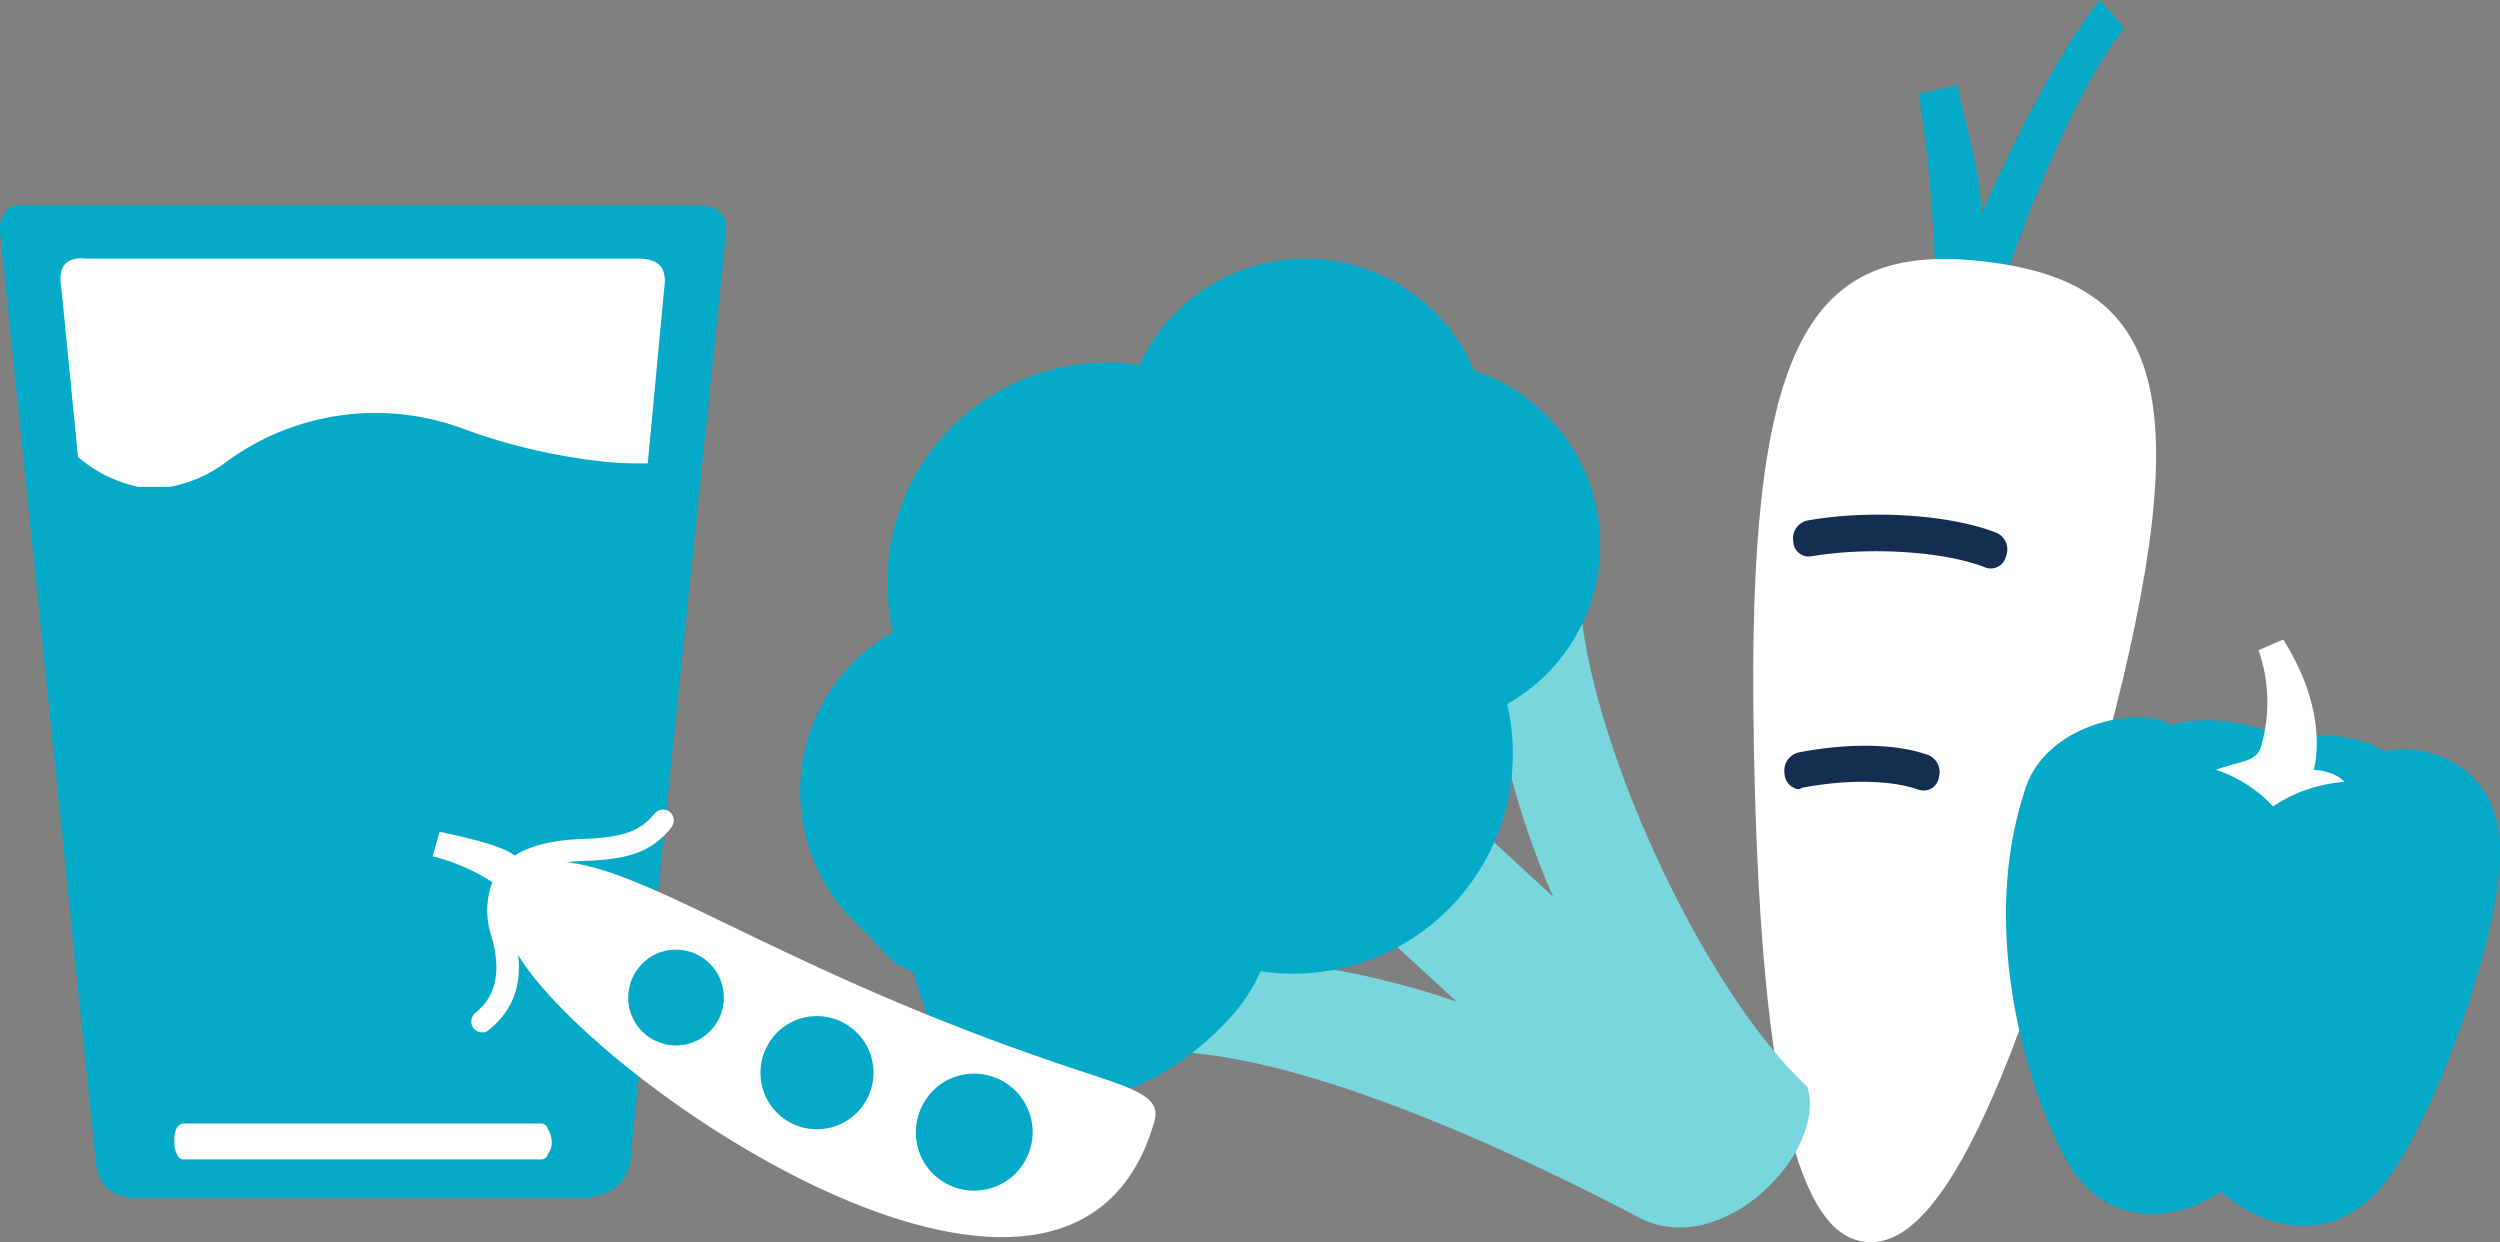 <svg id="Layer_1" data-name="Layer 1" xmlns="http://www.w3.org/2000/svg" width="377" height="187.33" viewBox="0 0 377 187.33">
  <rect x="0" y="0" width="377" height="187.33" fill="#808080" stroke="none"/>
  <defs>
    <style>
      .cls-1 {
        fill: #05aac8;
      }

      .cls-2 {
        fill: #fff;
      }

      .cls-3 {
        fill: #142d50;
      }

      .cls-4 {
        fill: #7ad6dd;
      }
    </style>
  </defs>
  <title>Diet</title>
  <g id="Layer_2" data-name="Layer 2">
    <g>
      <path class="cls-1" d="M299.15,83.63c.1-.3,10.43-33.49,21.16-47L316.6,32.4c-6.42,8.12-13,21.45-17.75,32.08-.5-7.32-2.7-14-3.71-19.25l-5.91,1.31c1.9,9.32,2.91,28,2.7,35.48a4.15,4.15,0,0,0,2.91,4.32.37.37,0,0,1,.3.1,4.14,4.14,0,0,0,4-2.81" transform="translate(0.03 -32.4)"/>
      <path class="cls-2" d="M299.75,71.9c-26.26-3.31-35.79,11-35.38,66.27.6,67.57,9,80.6,16.84,81.5s19.25-9.52,36.39-74.89C331.73,91.35,326,75.21,299.75,71.9" transform="translate(0.03 -32.4)"/>
      <path class="cls-3" d="M272.39,116.31a2.38,2.38,0,0,1-2-2.3,2.74,2.74,0,0,1,2.11-3.11c9.42-1.71,21.75-.9,28.67,1.9a2.76,2.76,0,0,1,1.3,3.51,2.36,2.36,0,0,1-3,1.71c-6.21-2.51-17.74-3.21-26.46-1.71h-.6" transform="translate(0.03 -32.4)"/>
      <path class="cls-3" d="M271.08,151.4a2.47,2.47,0,0,1-2-2.31,2.84,2.84,0,0,1,2-3.2c3.61-.71,12.73-2.11,19.75.4a2.81,2.81,0,0,1,1.51,3.41,2.32,2.32,0,0,1-3,1.8c-4.21-1.5-10.83-1.6-17.65-.3a.73.73,0,0,1-.6.2" transform="translate(0.03 -32.4)"/>
      <path class="cls-4" d="M226.37,125.63c-4,16.55,7.82,42,7.82,42l-32.78-30.18-5.92,6.42-8.62,9.42,32.78,30.18s-26.36-9.72-42.5-4.41S173.64,191,173.64,191c20.55-.8,54,14.74,73.48,25,12.63,6.62,28.57-10.12,25.37-19.75-15.44-14.23-33.49-52.63-34.39-75-.1-.1-7.82-12.13-11.73,4.41" transform="translate(0.03 -32.4)"/>
      <path class="cls-1" d="M215.54,78.72a27.58,27.58,0,0,0-39,1.6,25.4,25.4,0,0,0-4.71,7.12,33.16,33.16,0,0,0-37.19,40.3,28.08,28.08,0,0,0-6.72,5.31,27.59,27.59,0,0,0,1.61,39c3,2.81,4.41,5.62,8,6.82,1.5,3.51,3.1,12.73,9.52,16.24,13.23,7.52,28,2.1,38.3-9.12a25.19,25.19,0,0,0,4.71-7.12,33.17,33.17,0,0,0,37.19-40.3,28.13,28.13,0,0,0,6.72-5.32,27.58,27.58,0,0,0-1.61-39,26.53,26.53,0,0,0-10.12-5.92,26.06,26.06,0,0,0-6.72-9.62" transform="translate(0.03 -32.4)"/>
    </g>
    <g>
      <polygon class="cls-2" points="104.99 32.68 3.94 32.68 19.98 177.15 86.55 177.15 104.99 32.68"/>
      <path class="cls-1" d="M26.57,202.63a1.33,1.33,0,0,1,1-.8h54a1,1,0,0,1,1,.8,3.88,3.88,0,0,1,.6,1.9,2.72,2.72,0,0,1-.6,1.91,1,1,0,0,1-1,.8H27.67a1,1,0,0,1-1-.8,3.38,3.38,0,0,1-.4-1.91,3.63,3.63,0,0,1,.3-1.9M97.65,102.28c-1.71,0-3.31,0-4.82-.1A88.17,88.17,0,0,1,69.68,97a38,38,0,0,0-35.39,4.91,20.28,20.28,0,0,1-8.73,3.91H20.85a20.4,20.4,0,0,1-9.12-4.51L9.22,75.81c-.6-3.31.81-4.71,3.71-4.41H96.54c2.91.1,4,1.6,3.61,4.31Zm11.73-34c.6-3.31-.91-4.91-4.42-4.91H4.61C1,63-.5,64.58.1,68.49L14.44,207.84c.3,3.11,2.1,4.81,5.41,5.21H88.62c4.31-.7,6.52-3,6.52-7Z" transform="translate(0.03 -32.4)"/>
    </g>
    <path class="cls-1" d="M344.27,143.88c-2.31-2-12-4-16.85-2.1-3.91-3-18.54-.71-21.95,9.32-7.52,22.15.8,46.82,6.21,56.44s15.64,9.63,23.16,4.61c6,5,15,8.22,23,.6,8.22-7.92,19.75-40.2,19.15-52.93s-12-15.44-17.34-14.13c-6.92-4-15.34-1.81-15.34-1.81" transform="translate(0.03 -32.4)"/>
    <path class="cls-2" d="M344.27,128.84c7.21,11.33,4.61,19.65,4.61,19.65s3.11.1,4.61,1.81a22.55,22.55,0,0,0-5.11,1,20.72,20.72,0,0,0-5.62,2.71,20.76,20.76,0,0,0-8.62-5.52c3.71-1.4,6.12-1.1,6.82-3.61a23.79,23.79,0,0,0-.4-14.43Z" transform="translate(0.03 -32.4)"/>
    <path class="cls-2" d="M78.2,176.56c12.13,19.85,83.41,68.17,95.84,25,1-3.51-2.21-4.72-9.83-7.22-44.31-14.44-64.46-30-78.39-31.88-8.43-1.21-13.14,5-7.62,14.13" transform="translate(0.03 -32.4)"/>
    <path class="cls-1" d="M115.89,198.62a8.53,8.53,0,1,0,2.81-11.73,8.58,8.58,0,0,0-2.81,11.73" transform="translate(0.03 -32.4)"/>
    <path class="cls-1" d="M95.74,186.59a7.22,7.22,0,1,0,2.41-9.93,7.29,7.29,0,0,0-2.41,9.93" transform="translate(0.03 -32.4)"/>
    <path class="cls-1" d="M139.35,207.74a8.82,8.82,0,1,0,2.91-12.13,8.9,8.9,0,0,0-2.91,12.13" transform="translate(0.03 -32.4)"/>
    <path class="cls-2" d="M66.27,157.82c4.91,1.1,9.32,2.1,11.33,3.6,2-1.3,5.11-2.3,10.12-2.5,6.22-.2,8.82-1.2,10.93-3.81a1.7,1.7,0,0,1,2.3-.3,1.68,1.68,0,0,1,.3,2.3c-3.1,4-7,4.92-13.33,5.12-4.31.2-6.82,1-8.32,1.9l.1.1c1.5,1.91,3.71,4.81,6.82,5.72a1.55,1.55,0,0,1,1.1,2,1.44,1.44,0,0,1-1,1,2,2,0,0,1-1.1.1c-3.81-1.1-6.42-4.21-8-6.31h-.21a8.21,8.21,0,0,0-.1,5.61c2.11,6.62.91,11.83-3.5,15.34-.1.1-.31.2-.41.3a1.76,1.76,0,0,1-1.9-.5,1.71,1.71,0,0,1,.2-2.31c3.31-2.6,4-6.51,2.41-11.83a12.23,12.23,0,0,1,.2-7.92,30.27,30.27,0,0,0-9-3.9Z" transform="translate(0.03 -32.4)"/>
  </g>
</svg>
